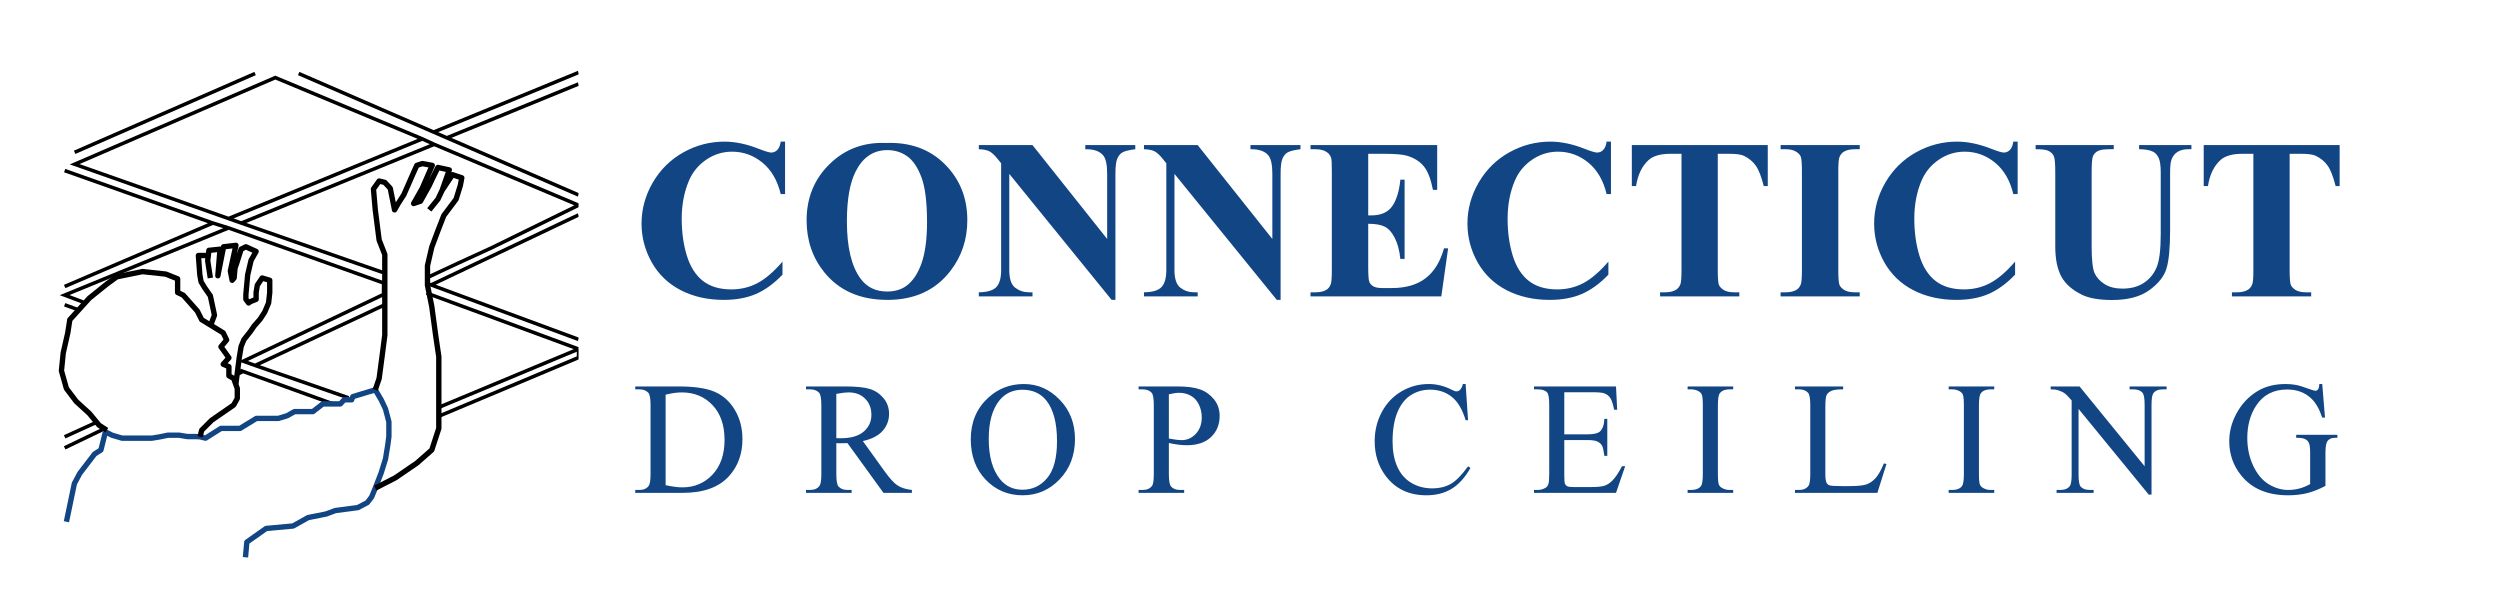 <svg width="7000" height="1700" viewBox="0 0 7000 1700" fill="none" xmlns="http://www.w3.org/2000/svg">
<rect x="0" y="0" width="7000" height="1700" fill="#808080" stroke="none"/>
<g clip-path="url(#clip0)">
<rect width="7000" height="1700" fill="white"/>
<rect width="1800" height="1600" transform="translate(0 50)" fill="white"/>
<path d="M1620 235.105L1250.07 386.368M181 477.64L596.047 624.566M639.904 638.165L181 826.344L235.662 847M639.904 638.165L1074.02 792.332V824.437L681.218 1011.35L714.269 1023.26M639.904 638.165L596.047 624.566M1215.76 404.212L1620 574.591L1375.93 694.11L1284.4 736.069L1197.33 776.757M1215.76 404.212L1182.71 388.911M1215.76 404.212L675.659 624.566M181 1254L287 1203M1620 977.333L1225.93 1141.67M1620 977.333L1194.47 820.623M1620 977.333V1001.17L1224.66 1167.1M976 1114L714.269 1023.26M1073.38 763.406L675.659 624.566M596.047 624.566L181 802.186M639.904 611.946L208.966 459.85L770.837 217.304L1182.71 388.911M639.904 611.946L1182.71 388.911M639.904 611.946L675.659 624.566M714.269 205.861L208.966 426.463M836.304 205.861L1620 545.982M1215.76 369.157L1620 203M1620 950.314L1207.18 797.736M1194.15 793.604L1207.18 797.736M1207.18 797.736L1620 601.774M1073.38 855.271L714.269 1023.26M221 868L181 853.363M671.845 1036.77L680.582 1039.99M933 1131L680.582 1039.99M680.582 1039.99L667.87 1046.31M269 1183L181 1223.05" stroke="black" stroke-width="10"/>
<path d="M299.082 1204.6L295.269 1209.05M295.269 1209.05L282.561 1259.88L264.77 1271.32L223.468 1325.33L208.218 1353.92L185.979 1460.86M295.269 1209.05L313.696 1218.58L341.654 1226.84H385.497H425.528L448.402 1223.03L470.006 1218.58H501.777L524.651 1222.39H548.797L560.234 1223.03L575.484 1226.84L618.691 1199.52H672.066L717.815 1171.56H779.45L804.231 1163.94L824.564 1152.5H876.032L903.99 1130.9H952.916L963.718 1119.46H984.686L987.863 1110.56L1050.77 1091.5L1067.29 1119.46L1079.36 1144.88L1088.89 1181.09V1222.39L1085.72 1246.54L1079.36 1285.3L1067.29 1324.06L1050.77 1366.63L1040.6 1391.41L1028.53 1407.3L1001.84 1421.28L938.937 1429.54L913.521 1439.07L862.688 1449.24L820.751 1472.75L745.138 1479.73L691.128 1517.86L687.316 1560.43" stroke="black" stroke-width="15" stroke-linejoin="round"/>
<path d="M1050.77 1091.5L1061.57 1059.73L1071.1 987.93L1077.46 938.368V712.798L1061.57 672.132L1050.77 587.623L1045.69 529.166L1061.57 506.926L1077.46 510.739L1092.71 527.259L1104.78 587.623L1114.94 569.832L1130.83 545.051L1158.15 482.781L1167.05 463.083L1182.3 458L1210.26 463.083L1182.3 527.259L1158.15 569.832L1177.21 563.478L1202 518.999L1210.26 501.208L1226.14 468.86L1258 475.86L1238 532.86M1050.77 1366.63L1106.68 1338.04L1167.05 1296.74L1208.99 1259.88L1228.68 1199.52V1144.88V1099.13V1055.28V998.732L1219.79 938.368L1208.99 858.307L1196.91 798.578V743.933L1208.99 691.83L1226.14 646.081L1242.66 603.508L1277 557.759L1289 518.999L1293 497.86L1267 489.135L1238 532.86M1238 532.86L1226.14 557.759L1202 587.623" stroke="black" stroke-width="15" stroke-linejoin="round"/>
<path d="M560.234 1223.03L564.682 1204.6L592.64 1176.65L654.274 1134.07L664.441 1115.65V1087.69L654.274 1059.73L640.931 1052.11V1026.69L625.046 1019.86L640.931 1001.91L618.691 970.86L634.577 951.86L625.046 932.014L564.682 895.16L552.609 871.015L513.214 826.536L497.329 818.912V795.402V780.787L464.287 767.444L398.84 760.454L327.039 775.068L299.082 795.402L250.155 834.797L195.51 895.16L189.791 932.014L177.083 987.93L172 1038.13L185.979 1087.69L213.301 1123.91L250.155 1157.58L277.478 1190.63L299.082 1204.6" stroke="black" stroke-width="15" stroke-linejoin="round"/>
<path d="M589 913.114L600.5 882.5L589 828.5L573 805.5L563 789L559.5 769.5L555.5 715.427H583.25M660.565 1074L670 1001L675.18 970L683 951L701.231 928L711.398 913.114L728.554 893.416L741.262 873.719L752.064 848.302L755.241 819.073V784.761L734 778.407L720.5 798.5L717.117 819.073V838.136L701.231 844.49L696.148 848.302L688.523 838.136V824.157L693.5 769.5L703 729L717.117 704.065L688.523 691L675.18 697.711L670 714L663.742 733.929L658 751L655.482 778.407L650 784.761L645 758.71L660.565 687L626 691L610 772.053L616.087 697.711L585 701L583.25 715.427M583.25 715.427L581.5 729.855L589 778.407" stroke="black" stroke-width="15" stroke-linejoin="round"/>
<rect width="1800" height="1600" transform="translate(0 50)" fill="white"/>
<path d="M1620 235.105L1250.07 386.368M181 477.64L596.047 624.566M639.904 638.165L181 826.344L235.662 847M639.904 638.165L1074.02 792.332V824.437L681.218 1011.35L714.269 1023.26M639.904 638.165L596.047 624.566M1215.76 404.212L1620 574.591L1375.93 694.11L1284.4 736.069L1197.33 776.757M1215.76 404.212L1182.71 388.911M1215.76 404.212L675.659 624.566M181 1254L287 1203M1620 977.333L1225.93 1141.67M1620 977.333L1194.47 820.623M1620 977.333V1001.17L1224.66 1167.1M976 1114L714.269 1023.26M1073.38 763.406L675.659 624.566M596.047 624.566L181 802.186M639.904 611.946L208.966 459.85L770.837 217.304L1182.71 388.911M639.904 611.946L1182.71 388.911M639.904 611.946L675.659 624.566M714.269 205.861L208.966 426.463M836.304 205.861L1620 545.982M1215.76 369.157L1620 203M1620 950.314L1207.18 797.736M1194.15 793.604L1207.18 797.736M1207.18 797.736L1620 601.774M1073.38 855.271L714.269 1023.26M221 868L181 853.363M671.845 1036.77L680.582 1039.99M933 1131L680.582 1039.99M680.582 1039.99L667.87 1046.31M269 1183L181 1223.05" stroke="black" stroke-width="10"/>
<path d="M299.082 1204.6L295.269 1209.05M295.269 1209.05L282.561 1259.88L264.77 1271.32L223.468 1325.33L208.218 1353.92L185.979 1460.86M295.269 1209.05L313.696 1218.58L341.654 1226.84H385.497H425.528L448.402 1223.03L470.006 1218.58H501.777L524.651 1222.39H548.797L560.234 1223.03L575.484 1226.84L618.691 1199.52H672.066L717.815 1171.56H779.45L804.231 1163.94L824.564 1152.5H876.032L903.99 1130.9H952.916L963.718 1119.46H984.686L987.863 1110.56L1050.77 1091.5L1067.29 1119.46L1079.36 1144.88L1088.89 1181.09V1222.39L1085.72 1246.54L1079.36 1285.3L1067.29 1324.06L1050.77 1366.63L1040.6 1391.41L1028.53 1407.3L1001.84 1421.28L938.937 1429.54L913.521 1439.07L862.688 1449.24L820.751 1472.75L745.138 1479.73L691.128 1517.86L687.316 1560.43" stroke="#124584" stroke-width="15" stroke-linejoin="round"/>
<path d="M1050.77 1091.5L1061.57 1059.73L1071.1 987.93L1077.46 938.368V712.798L1061.57 672.132L1050.77 587.623L1045.69 529.166L1061.57 506.926L1077.46 510.739L1092.71 527.259L1104.78 587.623L1114.94 569.832L1130.83 545.051L1158.15 482.781L1167.05 463.083L1182.3 458L1210.26 463.083L1182.3 527.259L1158.15 569.832L1177.21 563.478L1202 518.999L1210.26 501.208L1226.14 468.86L1258 475.86L1238 532.86M1050.77 1366.63L1106.68 1338.04L1167.05 1296.74L1208.99 1259.88L1228.68 1199.52V1144.88V1099.13V1055.28V998.732L1219.79 938.368L1208.99 858.307L1196.91 798.578V743.933L1208.99 691.83L1226.14 646.081L1242.66 603.508L1277 557.759L1289 518.999L1293 497.86L1267 489.135L1238 532.86M1238 532.86L1226.14 557.759L1202 587.623" stroke="black" stroke-width="15" stroke-linejoin="round"/>
<path d="M560.234 1223.03L564.682 1204.6L592.64 1176.65L654.274 1134.07L664.441 1115.65V1087.69L654.274 1059.73L640.931 1052.11V1026.69L625.046 1019.86L640.931 1001.91L618.691 970.86L634.577 951.86L625.046 932.014L564.682 895.16L552.609 871.015L513.214 826.536L497.329 818.912V795.402V780.787L464.287 767.444L398.84 760.454L327.039 775.068L299.082 795.402L250.155 834.797L195.51 895.16L189.791 932.014L177.083 987.93L172 1038.13L185.979 1087.69L213.301 1123.91L250.155 1157.58L277.478 1190.63L299.082 1204.6" stroke="black" stroke-width="15" stroke-linejoin="round"/>
<path d="M589 913.114L600.5 882.5L589 828.5L573 805.5L563 789L559.5 769.5L555.5 715.427H583.25M660.565 1074L670 1001L675.18 970L683 951L701.231 928L711.398 913.114L728.554 893.416L741.262 873.719L752.064 848.302L755.241 819.073V784.761L734 778.407L720.5 798.5L717.117 819.073V838.136L701.231 844.49L696.148 848.302L688.523 838.136V824.157L693.5 769.5L703 729L717.117 704.065L688.523 691L675.18 697.711L670 714L663.742 733.929L658 751L655.482 778.407L650 784.761L645 758.71L660.565 687L626 691L610 772.053L616.087 697.711L585 701L583.25 715.427M583.25 715.427L581.5 729.855L589 778.407" stroke="black" stroke-width="15" stroke-linejoin="round"/>
<rect width="5800" height="1500" transform="translate(1620 100)" fill="white"/>
<path d="M2198.19 396.562V543.438H2186C2176.83 505.104 2159.75 475.729 2134.75 455.312C2109.75 434.896 2081.42 424.688 2049.75 424.688C2023.29 424.688 1999.02 432.292 1976.94 447.5C1954.85 462.708 1938.71 482.604 1928.5 507.188C1915.38 538.646 1908.81 573.646 1908.81 612.188C1908.81 650.104 1913.6 684.688 1923.19 715.938C1932.77 746.979 1947.77 770.521 1968.19 786.562C1988.6 802.396 2015.06 810.312 2047.56 810.312C2074.23 810.312 2098.6 804.479 2120.69 792.812C2142.98 781.146 2166.42 761.042 2191 732.5V769.062C2167.25 793.854 2142.46 811.875 2116.62 823.125C2091 834.167 2061 839.688 2026.62 839.688C1981.42 839.688 1941.21 830.625 1906 812.5C1871 794.375 1843.92 768.333 1824.75 734.375C1805.79 700.417 1796.31 664.271 1796.31 625.938C1796.31 585.521 1806.83 547.188 1827.88 510.938C1849.12 474.688 1877.67 446.562 1913.5 426.562C1949.54 406.562 1987.77 396.562 2028.19 396.562C2057.98 396.562 2089.44 403.021 2122.56 415.938C2141.73 423.438 2153.92 427.188 2159.12 427.188C2165.79 427.188 2171.52 424.792 2176.31 420C2181.31 415 2184.54 407.188 2186 396.562H2198.19ZM2480.69 400.312C2548.19 397.812 2602.98 417.5 2645.06 459.375C2687.35 501.25 2708.5 553.646 2708.5 616.562C2708.5 670.312 2692.77 717.604 2661.31 758.438C2619.65 812.604 2560.79 839.688 2484.75 839.688C2408.5 839.688 2349.54 813.854 2307.88 762.188C2274.96 721.354 2258.5 672.917 2258.5 616.875C2258.5 553.958 2279.85 501.562 2322.56 459.688C2365.48 417.604 2418.19 397.812 2480.69 400.312ZM2484.44 420.312C2445.69 420.312 2416.21 440.104 2396 479.688C2379.54 512.188 2371.31 558.854 2371.31 619.688C2371.31 691.979 2384.02 745.417 2409.44 780C2427.15 804.167 2451.94 816.25 2483.81 816.25C2505.27 816.25 2523.19 811.042 2537.56 800.625C2555.9 787.292 2570.17 766.042 2580.38 736.875C2590.58 707.5 2595.69 669.271 2595.69 622.188C2595.69 566.146 2590.48 524.271 2580.06 496.562C2569.65 468.646 2556.31 448.958 2540.06 437.5C2524.02 426.042 2505.48 420.312 2484.44 420.312ZM2891 406.25L3100.06 669.062V486.875C3100.06 461.458 3096.42 444.271 3089.12 435.312C3079.12 423.229 3062.35 417.396 3038.81 417.812V406.25H3178.81V417.812C3160.9 420.104 3148.81 423.125 3142.56 426.875C3136.52 430.417 3131.73 436.354 3128.19 444.688C3124.85 452.812 3123.19 466.875 3123.19 486.875V839.688H3112.56L2826 486.875V756.25C2826 780.625 2831.52 797.083 2842.56 805.625C2853.81 814.167 2866.62 818.438 2881 818.438H2891V830H2740.69V818.438C2764.02 818.229 2780.27 813.438 2789.44 804.062C2798.6 794.688 2803.19 778.75 2803.19 756.25V457.188L2794.12 445.938C2785.17 434.688 2777.25 427.292 2770.38 423.75C2763.5 420.208 2753.6 418.229 2740.69 417.812V406.25H2891ZM3353.5 406.25L3562.56 669.062V486.875C3562.56 461.458 3558.92 444.271 3551.62 435.312C3541.62 423.229 3524.85 417.396 3501.31 417.812V406.25H3641.31V417.812C3623.4 420.104 3611.31 423.125 3605.06 426.875C3599.02 430.417 3594.23 436.354 3590.69 444.688C3587.35 452.812 3585.69 466.875 3585.69 486.875V839.688H3575.06L3288.5 486.875V756.25C3288.5 780.625 3294.02 797.083 3305.06 805.625C3316.31 814.167 3329.12 818.438 3343.5 818.438H3353.5V830H3203.19V818.438C3226.52 818.229 3242.77 813.438 3251.94 804.062C3261.1 794.688 3265.69 778.75 3265.69 756.25V457.188L3256.62 445.938C3247.67 434.688 3239.75 427.292 3232.88 423.75C3226 420.208 3216.1 418.229 3203.19 417.812V406.25H3353.5ZM3831 430.625V603.125H3839.44C3866.31 603.125 3885.79 594.688 3897.88 577.812C3909.96 560.938 3917.67 536.042 3921 503.125H3932.88V725H3921C3918.5 700.833 3913.19 681.042 3905.06 665.625C3897.15 650.208 3887.88 639.896 3877.25 634.688C3866.62 629.271 3851.21 626.562 3831 626.562V745.938C3831 769.271 3831.94 783.542 3833.81 788.75C3835.9 793.958 3839.65 798.229 3845.06 801.562C3850.48 804.896 3859.23 806.562 3871.31 806.562H3896.62C3936.21 806.562 3967.88 797.396 3991.62 779.062C4015.58 760.729 4032.77 732.812 4043.19 695.312H4054.75L4035.69 830H3669.44V818.438H3683.5C3695.79 818.438 3705.69 816.25 3713.19 811.875C3718.6 808.958 3722.77 803.958 3725.69 796.875C3727.98 791.875 3729.12 778.75 3729.12 757.5V478.75C3729.12 459.583 3728.6 447.812 3727.56 443.438C3725.48 436.146 3721.62 430.521 3716 426.562C3708.08 420.729 3697.25 417.812 3683.5 417.812H3669.44V406.25H4024.12V531.562H4012.25C4006.21 500.938 3997.67 478.958 3986.62 465.625C3975.79 452.292 3960.38 442.5 3940.38 436.25C3928.71 432.5 3906.83 430.625 3874.75 430.625H3831ZM4510.69 396.562V543.438H4498.5C4489.33 505.104 4472.25 475.729 4447.25 455.312C4422.25 434.896 4393.92 424.688 4362.25 424.688C4335.79 424.688 4311.52 432.292 4289.44 447.5C4267.35 462.708 4251.21 482.604 4241 507.188C4227.88 538.646 4221.31 573.646 4221.31 612.188C4221.31 650.104 4226.1 684.688 4235.69 715.938C4245.27 746.979 4260.27 770.521 4280.69 786.562C4301.1 802.396 4327.56 810.312 4360.06 810.312C4386.73 810.312 4411.1 804.479 4433.19 792.812C4455.48 781.146 4478.92 761.042 4503.5 732.5V769.062C4479.75 793.854 4454.96 811.875 4429.12 823.125C4403.5 834.167 4373.5 839.688 4339.12 839.688C4293.92 839.688 4253.71 830.625 4218.5 812.5C4183.5 794.375 4156.42 768.333 4137.25 734.375C4118.29 700.417 4108.81 664.271 4108.81 625.938C4108.81 585.521 4119.33 547.188 4140.38 510.938C4161.62 474.688 4190.17 446.562 4226 426.562C4262.04 406.562 4300.27 396.562 4340.69 396.562C4370.48 396.562 4401.94 403.021 4435.06 415.938C4454.23 423.438 4466.42 427.188 4471.62 427.188C4478.29 427.188 4484.02 424.792 4488.81 420C4493.81 415 4497.04 407.188 4498.5 396.562H4510.69ZM4949.75 406.25V520.938H4938.5C4931.83 494.479 4924.44 475.521 4916.31 464.062C4908.19 452.396 4897.04 443.125 4882.88 436.25C4874.96 432.5 4861.1 430.625 4841.31 430.625H4809.75V757.5C4809.75 779.167 4810.9 792.708 4813.19 798.125C4815.69 803.542 4820.38 808.333 4827.25 812.5C4834.33 816.458 4843.92 818.438 4856 818.438H4870.06V830H4648.19V818.438H4662.25C4674.54 818.438 4684.44 816.25 4691.94 811.875C4697.35 808.958 4701.62 803.958 4704.75 796.875C4707.04 791.875 4708.19 778.75 4708.19 757.5V430.625H4677.56C4649.02 430.625 4628.29 436.667 4615.38 448.75C4597.25 465.625 4585.79 489.688 4581 520.938H4569.12V406.25H4949.75ZM5207.25 818.438V830H4985.69V818.438H4999.75C5012.04 818.438 5021.94 816.25 5029.44 811.875C5034.85 808.958 5039.02 803.958 5041.94 796.875C5044.23 791.875 5045.38 778.75 5045.38 757.5V478.75C5045.38 457.083 5044.23 443.542 5041.94 438.125C5039.65 432.708 5034.96 428.021 5027.88 424.062C5021 419.896 5011.62 417.812 4999.75 417.812H4985.69V406.25H5207.25V417.812H5193.19C5180.9 417.812 5171 420 5163.5 424.375C5158.08 427.292 5153.81 432.292 5150.69 439.375C5148.4 444.375 5147.25 457.5 5147.25 478.75V757.5C5147.25 779.167 5148.4 792.708 5150.69 798.125C5153.19 803.542 5157.88 808.333 5164.75 812.5C5171.83 816.458 5181.31 818.438 5193.19 818.438H5207.25ZM5649.44 396.562V543.438H5637.25C5628.08 505.104 5611 475.729 5586 455.312C5561 434.896 5532.67 424.688 5501 424.688C5474.54 424.688 5450.27 432.292 5428.19 447.5C5406.1 462.708 5389.96 482.604 5379.75 507.188C5366.62 538.646 5360.06 573.646 5360.06 612.188C5360.06 650.104 5364.85 684.688 5374.44 715.938C5384.02 746.979 5399.02 770.521 5419.44 786.562C5439.85 802.396 5466.31 810.312 5498.81 810.312C5525.48 810.312 5549.85 804.479 5571.94 792.812C5594.23 781.146 5617.67 761.042 5642.25 732.5V769.062C5618.5 793.854 5593.71 811.875 5567.88 823.125C5542.25 834.167 5512.25 839.688 5477.88 839.688C5432.67 839.688 5392.46 830.625 5357.25 812.5C5322.25 794.375 5295.17 768.333 5276 734.375C5257.04 700.417 5247.56 664.271 5247.56 625.938C5247.56 585.521 5258.08 547.188 5279.12 510.938C5300.38 474.688 5328.92 446.562 5364.75 426.562C5400.79 406.562 5439.02 396.562 5479.44 396.562C5509.23 396.562 5540.69 403.021 5573.81 415.938C5592.98 423.438 5605.17 427.188 5610.38 427.188C5617.04 427.188 5622.77 424.792 5627.56 420C5632.56 415 5635.79 407.188 5637.25 396.562H5649.44ZM5699.75 406.25H5918.5V417.812H5907.56C5891.1 417.812 5879.75 419.583 5873.5 423.125C5867.46 426.458 5863.08 431.146 5860.38 437.188C5857.88 443.229 5856.62 458.333 5856.62 482.5V690C5856.62 727.917 5859.44 753.021 5865.06 765.312C5870.9 777.604 5880.38 787.812 5893.5 795.938C5906.62 804.062 5923.19 808.125 5943.19 808.125C5966.1 808.125 5985.58 803.021 6001.62 792.812C6017.88 782.396 6029.96 768.125 6037.88 750C6046 731.875 6050.06 700.312 6050.06 655.312V482.5C6050.06 463.542 6048.08 450 6044.12 441.875C6040.17 433.75 6035.17 428.125 6029.12 425C6019.75 420.208 6006.52 417.812 5989.44 417.812V406.25H6136V417.812H6127.25C6115.38 417.812 6105.48 420.208 6097.56 425C6089.65 429.792 6083.92 436.979 6080.38 446.562C6077.67 453.229 6076.31 465.208 6076.31 482.5V643.438C6076.31 693.229 6072.98 729.167 6066.31 751.25C6059.85 773.333 6043.92 793.646 6018.5 812.188C5993.08 830.729 5958.4 840 5914.44 840C5877.77 840 5849.44 835.104 5829.44 825.312C5802.15 811.979 5782.88 794.896 5771.62 774.062C5760.38 753.229 5754.75 725.208 5754.75 690V482.5C5754.75 458.125 5753.4 443.021 5750.69 437.188C5747.98 431.146 5743.29 426.354 5736.62 422.812C5729.96 419.271 5717.67 417.604 5699.75 417.812V406.25ZM6551 406.25V520.938H6539.75C6533.08 494.479 6525.69 475.521 6517.56 464.062C6509.44 452.396 6498.29 443.125 6484.12 436.25C6476.21 432.5 6462.35 430.625 6442.56 430.625H6411V757.5C6411 779.167 6412.15 792.708 6414.44 798.125C6416.94 803.542 6421.62 808.333 6428.5 812.5C6435.58 816.458 6445.17 818.438 6457.25 818.438H6471.31V830H6249.44V818.438H6263.5C6275.79 818.438 6285.69 816.25 6293.19 811.875C6298.6 808.958 6302.88 803.958 6306 796.875C6308.29 791.875 6309.44 778.75 6309.44 757.5V430.625H6278.81C6250.27 430.625 6229.54 436.667 6216.62 448.75C6198.5 465.625 6187.04 489.688 6182.25 520.938H6170.38V406.25H6551ZM1778.69 1380V1371.87H1789.9C1802.49 1371.87 1811.43 1367.84 1816.7 1359.79C1819.93 1354.95 1821.54 1344.11 1821.54 1327.27V1134.79C1821.54 1116.18 1819.49 1104.54 1815.38 1099.85C1809.67 1093.4 1801.18 1090.18 1789.9 1090.18H1778.69V1082.05H1899.98C1944.51 1082.05 1978.35 1087.1 2001.49 1097.21C2024.78 1107.32 2043.46 1124.17 2057.52 1147.75C2071.73 1171.33 2078.84 1198.58 2078.84 1229.49C2078.84 1270.94 2066.24 1305.59 2041.04 1333.42C2012.77 1364.47 1969.71 1380 1911.84 1380H1778.69ZM1863.72 1358.47C1882.33 1362.57 1897.93 1364.62 1910.53 1364.62C1944.51 1364.62 1972.71 1352.68 1995.12 1328.8C2017.53 1304.93 2028.74 1272.55 2028.74 1231.68C2028.74 1190.52 2017.53 1158.08 1995.12 1134.35C1972.71 1110.62 1943.92 1098.75 1908.77 1098.75C1895.58 1098.75 1880.57 1100.87 1863.72 1105.12V1358.47ZM2553.3 1380H2473.76L2372.9 1240.69C2365.43 1240.99 2359.35 1241.13 2354.66 1241.13C2352.76 1241.13 2350.71 1241.13 2348.51 1241.13C2346.31 1240.99 2344.04 1240.84 2341.7 1240.69V1327.27C2341.7 1346.02 2343.75 1357.66 2347.85 1362.2C2353.42 1368.65 2361.77 1371.87 2372.9 1371.87H2384.55V1380H2256.89V1371.87H2268.09C2280.69 1371.87 2289.7 1367.77 2295.12 1359.57C2298.19 1355.02 2299.73 1344.26 2299.73 1327.27V1134.79C2299.73 1116.04 2297.68 1104.39 2293.58 1099.85C2287.87 1093.4 2279.37 1090.18 2268.09 1090.18H2256.89V1082.05H2365.43C2397.07 1082.05 2420.36 1084.39 2435.3 1089.08C2450.39 1093.62 2463.14 1102.12 2473.54 1114.57C2484.08 1126.88 2489.36 1141.6 2489.36 1158.74C2489.36 1177.05 2483.35 1192.94 2471.34 1206.42C2459.47 1219.89 2441.02 1229.41 2415.97 1234.98L2477.49 1320.45C2491.55 1340.08 2503.64 1353.12 2513.75 1359.57C2523.85 1366.01 2537.04 1370.11 2553.3 1371.87V1380ZM2341.7 1226.85C2344.48 1226.85 2346.9 1226.92 2348.95 1227.07C2351 1227.07 2352.69 1227.07 2354 1227.07C2382.42 1227.07 2403.81 1220.92 2418.17 1208.61C2432.67 1196.31 2439.92 1180.63 2439.92 1161.59C2439.92 1142.99 2434.06 1127.9 2422.34 1116.33C2410.77 1104.61 2395.39 1098.75 2376.2 1098.75C2367.7 1098.75 2356.2 1100.14 2341.7 1102.92V1226.85ZM2866.92 1075.24C2905.59 1075.24 2939.06 1089.96 2967.33 1119.4C2995.75 1148.7 3009.96 1185.32 3009.96 1229.27C3009.96 1274.53 2995.68 1312.1 2967.11 1341.99C2938.55 1371.87 2903.98 1386.81 2863.4 1386.81C2822.39 1386.81 2787.89 1372.24 2759.91 1343.09C2732.08 1313.94 2718.16 1276.22 2718.16 1229.93C2718.16 1182.61 2734.28 1144.01 2766.5 1114.13C2794.48 1088.2 2827.95 1075.24 2866.92 1075.24ZM2862.74 1091.28C2836.08 1091.28 2814.7 1101.17 2798.58 1120.94C2778.51 1145.55 2768.48 1181.59 2768.48 1229.05C2768.48 1277.68 2778.88 1315.11 2799.68 1341.33C2815.65 1361.25 2836.74 1371.21 2862.96 1371.21C2890.94 1371.21 2914.01 1360.3 2932.18 1338.47C2950.49 1316.65 2959.64 1282.22 2959.64 1235.2C2959.64 1184.22 2949.61 1146.21 2929.54 1121.16C2913.43 1101.24 2891.16 1091.28 2862.74 1091.28ZM3272.82 1240.47V1327.27C3272.82 1346.02 3274.87 1357.66 3278.97 1362.2C3284.54 1368.65 3292.96 1371.87 3304.24 1371.87H3315.67V1380H3188.01V1371.87H3199.21C3211.81 1371.87 3220.82 1367.77 3226.24 1359.57C3229.17 1355.02 3230.63 1344.26 3230.63 1327.27V1134.79C3230.63 1116.04 3228.66 1104.39 3224.7 1099.85C3218.99 1093.4 3210.49 1090.18 3199.21 1090.18H3188.01V1082.05H3297.21C3323.87 1082.05 3344.89 1084.83 3360.27 1090.4C3375.65 1095.82 3388.62 1105.05 3399.17 1118.09C3409.71 1131.12 3414.99 1146.58 3414.99 1164.45C3414.99 1188.76 3406.93 1208.54 3390.82 1223.77C3374.85 1239.01 3352.22 1246.63 3322.92 1246.63C3315.74 1246.63 3307.98 1246.11 3299.63 1245.09C3291.28 1244.06 3282.34 1242.52 3272.82 1240.47ZM3272.82 1227.95C3280.59 1229.41 3287.47 1230.51 3293.48 1231.25C3299.48 1231.98 3304.61 1232.34 3308.86 1232.34C3324.09 1232.34 3337.2 1226.48 3348.19 1214.77C3359.32 1202.9 3364.89 1187.59 3364.89 1168.84C3364.89 1155.95 3362.25 1144.01 3356.98 1133.03C3351.7 1121.89 3344.23 1113.62 3334.57 1108.2C3324.9 1102.63 3313.91 1099.85 3301.61 1099.85C3294.14 1099.85 3284.54 1101.24 3272.82 1104.02V1227.95ZM4103.75 1075.24L4110.56 1176.53H4103.75C4094.67 1146.21 4081.7 1124.38 4064.86 1111.05C4048.01 1097.72 4027.8 1091.06 4004.21 1091.06C3984.44 1091.06 3966.57 1096.11 3950.6 1106.22C3934.63 1116.18 3922.04 1132.15 3912.81 1154.12C3903.72 1176.09 3899.18 1203.41 3899.18 1236.08C3899.18 1263.03 3903.5 1286.4 3912.15 1306.17C3920.79 1325.95 3933.75 1341.11 3951.04 1351.66C3968.47 1362.2 3988.32 1367.48 4010.58 1367.48C4029.92 1367.48 4046.99 1363.37 4061.78 1355.17C4076.58 1346.82 4092.84 1330.34 4110.56 1305.73L4117.37 1310.13C4102.43 1336.64 4085 1356.05 4065.08 1368.35C4045.16 1380.66 4021.5 1386.81 3994.11 1386.81C3944.74 1386.81 3906.51 1368.5 3879.41 1331.88C3859.19 1304.63 3849.09 1272.55 3849.09 1235.64C3849.09 1205.9 3855.75 1178.58 3869.08 1153.68C3882.41 1128.78 3900.72 1109.52 3924.01 1095.89C3947.45 1082.12 3973.01 1075.24 4000.7 1075.24C4022.23 1075.24 4043.47 1080.51 4064.42 1091.06C4070.57 1094.28 4074.96 1095.89 4077.6 1095.89C4081.56 1095.89 4085 1094.5 4087.93 1091.72C4091.74 1087.76 4094.45 1082.27 4096.06 1075.24H4103.75ZM4380.02 1098.31V1216.08H4445.49C4462.49 1216.08 4473.84 1213.52 4479.55 1208.39C4487.17 1201.66 4491.42 1189.79 4492.3 1172.8H4500.43V1276.51H4492.3C4490.25 1262.01 4488.19 1252.71 4486.14 1248.6C4483.51 1243.48 4479.19 1239.45 4473.18 1236.52C4467.17 1233.59 4457.95 1232.12 4445.49 1232.12H4380.02V1330.34C4380.02 1343.53 4380.6 1351.58 4381.77 1354.51C4382.95 1357.29 4385 1359.57 4387.93 1361.32C4390.86 1362.93 4396.42 1363.74 4404.62 1363.74H4455.16C4472.01 1363.74 4484.24 1362.57 4491.86 1360.22C4499.47 1357.88 4506.8 1353.27 4513.83 1346.38C4522.91 1337.3 4532.21 1323.6 4541.73 1305.29H4550.52L4524.82 1380H4295.2V1371.87H4305.75C4312.78 1371.87 4319.44 1370.19 4325.74 1366.82C4330.43 1364.47 4333.58 1360.96 4335.19 1356.27C4336.95 1351.58 4337.83 1341.99 4337.83 1327.49V1133.91C4337.83 1115.01 4335.92 1103.36 4332.12 1098.97C4326.84 1093.11 4318.05 1090.18 4305.75 1090.18H4295.2V1082.05H4524.82L4528.11 1147.31H4519.54C4516.47 1131.64 4513.02 1120.87 4509.21 1115.01C4505.55 1109.15 4500.06 1104.68 4492.74 1101.61C4486.88 1099.41 4476.55 1098.31 4461.75 1098.31H4380.02ZM4852.94 1371.87V1380H4725.28V1371.87H4735.82C4748.13 1371.87 4757.06 1368.28 4762.63 1361.1C4766.15 1356.42 4767.9 1345.14 4767.9 1327.27V1134.79C4767.9 1119.7 4766.95 1109.74 4765.05 1104.9C4763.58 1101.24 4760.58 1098.09 4756.04 1095.45C4749.59 1091.94 4742.85 1090.18 4735.82 1090.18H4725.28V1082.05H4852.94V1090.18H4842.17C4830.01 1090.18 4821.15 1093.77 4815.58 1100.95C4811.92 1105.63 4810.09 1116.91 4810.09 1134.79V1327.27C4810.09 1342.35 4811.04 1352.31 4812.95 1357.15C4814.41 1360.81 4817.49 1363.96 4822.18 1366.6C4828.47 1370.11 4835.14 1371.87 4842.17 1371.87H4852.94ZM5274.88 1297.6L5282.13 1299.14L5256.65 1380H5025.93V1371.87H5037.14C5049.74 1371.87 5058.75 1367.77 5064.17 1359.57C5067.24 1354.88 5068.78 1344.04 5068.78 1327.05V1134.79C5068.78 1116.18 5066.73 1104.54 5062.63 1099.85C5056.91 1093.4 5048.42 1090.18 5037.14 1090.18H5025.93V1082.05H5160.84V1090.18C5145.02 1090.03 5133.89 1091.5 5127.45 1094.58C5121.15 1097.65 5116.83 1101.53 5114.48 1106.22C5112.14 1110.91 5110.97 1122.11 5110.97 1139.84V1327.05C5110.97 1339.2 5112.14 1347.55 5114.48 1352.09C5116.24 1355.17 5118.95 1357.44 5122.61 1358.91C5126.27 1360.37 5137.7 1361.1 5156.89 1361.1H5178.64C5201.49 1361.1 5217.53 1359.42 5226.76 1356.05C5235.99 1352.68 5244.41 1346.75 5252.03 1338.25C5259.65 1329.61 5267.27 1316.06 5274.88 1297.6ZM5583.89 1371.87V1380H5456.23V1371.87H5466.77C5479.08 1371.87 5488.01 1368.28 5493.58 1361.1C5497.1 1356.42 5498.85 1345.14 5498.85 1327.27V1134.79C5498.85 1119.7 5497.9 1109.74 5496 1104.9C5494.53 1101.24 5491.53 1098.09 5486.99 1095.45C5480.54 1091.94 5473.81 1090.18 5466.77 1090.18H5456.23V1082.05H5583.89V1090.18H5573.12C5560.96 1090.18 5552.1 1093.77 5546.54 1100.95C5542.87 1105.63 5541.04 1116.91 5541.04 1134.79V1327.27C5541.04 1342.35 5541.99 1352.31 5543.9 1357.15C5545.36 1360.81 5548.44 1363.96 5553.13 1366.6C5559.43 1370.11 5566.09 1371.87 5573.12 1371.87H5583.89ZM5741.94 1082.05H5822.8L6004.96 1305.51V1133.69C6004.96 1115.38 6002.9 1103.95 5998.8 1099.41C5993.38 1093.26 5984.81 1090.18 5973.09 1090.18H5962.77V1082.05H6066.48V1090.18H6055.93C6043.33 1090.18 6034.4 1093.99 6029.12 1101.61C6025.9 1106.29 6024.29 1116.99 6024.29 1133.69V1384.83H6016.38L5819.95 1144.89V1328.36C5819.95 1346.67 5821.92 1358.1 5825.88 1362.64C5831.44 1368.79 5840.01 1371.87 5851.59 1371.87H5862.13V1380H5758.42V1371.87H5768.75C5781.49 1371.87 5790.5 1368.06 5795.78 1360.44C5799 1355.76 5800.61 1345.06 5800.61 1328.36V1121.16C5791.97 1111.05 5785.38 1104.39 5780.83 1101.17C5776.44 1097.94 5769.92 1094.94 5761.28 1092.16C5757.03 1090.84 5750.58 1090.18 5741.94 1090.18V1082.05ZM6502.27 1075.24L6509.96 1169.28H6502.27C6494.5 1145.84 6484.47 1128.19 6472.16 1116.33C6454.44 1099.19 6431.66 1090.62 6403.83 1090.62C6365.89 1090.62 6337.03 1105.63 6317.26 1135.66C6300.7 1161.01 6292.43 1191.18 6292.43 1226.19C6292.43 1254.61 6297.92 1280.54 6308.91 1303.97C6319.89 1327.41 6334.25 1344.62 6351.97 1355.61C6369.84 1366.45 6388.16 1371.87 6406.91 1371.87C6417.89 1371.87 6428.51 1370.48 6438.77 1367.7C6449.02 1364.91 6458.91 1360.81 6468.43 1355.39V1269.26C6468.43 1254.32 6467.26 1244.58 6464.91 1240.03C6462.72 1235.35 6459.2 1231.83 6454.37 1229.49C6449.68 1227 6441.33 1225.75 6429.32 1225.75V1217.4H6544.67V1225.75H6539.18C6527.75 1225.75 6519.92 1229.56 6515.67 1237.18C6512.74 1242.6 6511.28 1253.29 6511.28 1269.26V1360.44C6494.43 1369.53 6477.8 1376.19 6461.4 1380.44C6444.99 1384.69 6426.75 1386.81 6406.69 1386.81C6349.12 1386.81 6305.39 1368.35 6275.51 1331.44C6253.1 1303.75 6241.89 1271.82 6241.89 1235.64C6241.89 1209.42 6248.19 1184.3 6260.79 1160.27C6275.73 1131.71 6296.24 1109.74 6322.31 1094.36C6344.14 1081.61 6369.92 1075.24 6399.65 1075.24C6410.49 1075.24 6420.31 1076.12 6429.1 1077.88C6438.03 1079.63 6450.63 1083.52 6466.89 1089.52C6475.09 1092.6 6480.59 1094.14 6483.37 1094.14C6486.15 1094.14 6488.5 1092.89 6490.4 1090.4C6492.45 1087.76 6493.7 1082.71 6494.14 1075.24H6502.27Z" fill="#124584"/>
</g>
<defs>
<clipPath id="clip0">
<rect width="7000" height="1700" fill="white"/>
</clipPath>
</defs>
</svg>
